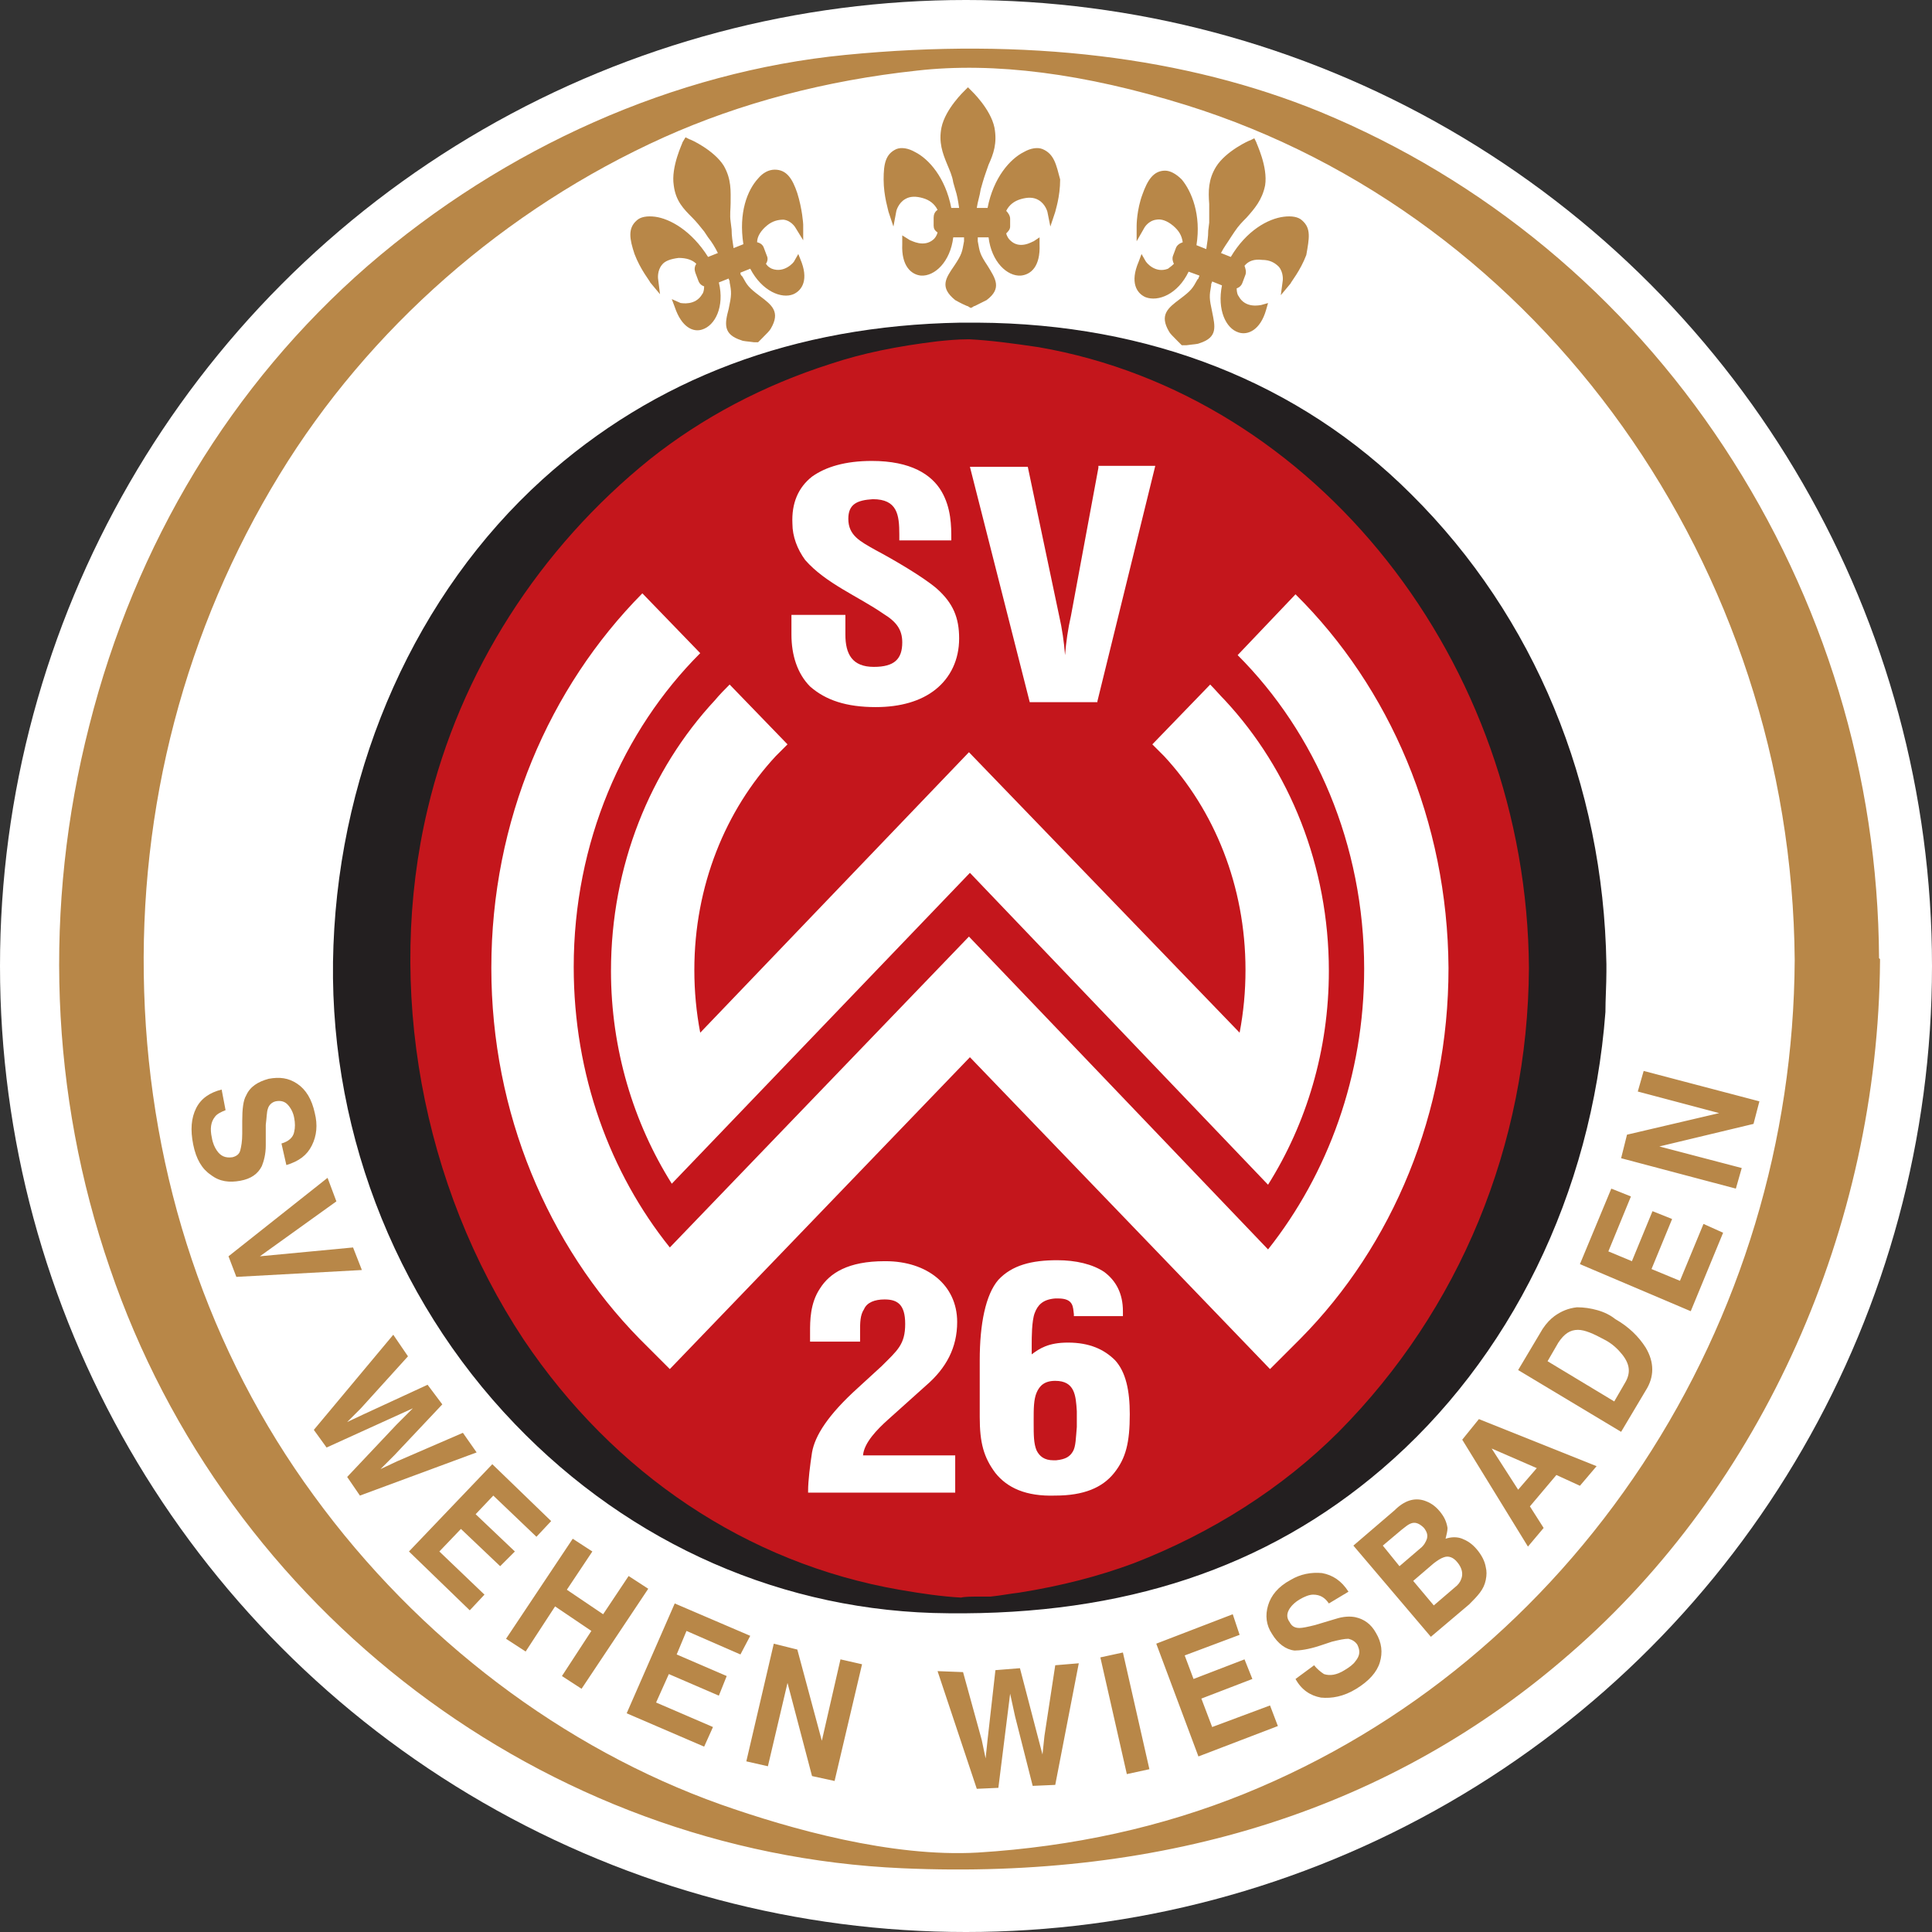 <svg xml:space="preserve" style="enable-background:new 0 0 197 197;" viewBox="0 0 197 197" y="0px" x="0px" xmlns:xlink="http://www.w3.org/1999/xlink" xmlns="http://www.w3.org/2000/svg" id="Ebene_1" version="1.1">
<rect x="0" y="0" width="197" height="197" fill="#333333" stroke="none"/>
<style type="text/css">
	.st0{fill-rule:evenodd;clip-rule:evenodd;fill:#FFFFFF;}
	.st1{fill:#FFFFFF;}
	.st2{fill:#C4161C;}
	.st3{fill:#231F20;}
	.st4{fill:#B88748;}
</style>
<g transform="translate(6, 5.5)" id="logo">
	<circle r="98.5" cy="93" cx="92.5" class="st0" id="Oval"></circle>
	<path d="M184.7,92.4c0,50.7-41.1,91.8-91.8,91.8C42.1,184.3,1,143.1,1,92.4C1,41.7,42.1,0.6,92.8,0.6
		C143.6,0.6,184.7,41.7,184.7,92.4" class="st1" id="path3361"></path>
	<path d="M153.1,93.2c0,35.9-27,64.9-60.3,64.9s-60.3-29.1-60.3-64.9c0-35.9,27-64.9,60.3-64.9
		S153.1,57.3,153.1,93.2" class="st2" id="path3365"></path>
	<path d="M95,157.3c-0.1,0-0.5,0-0.9,0c-1,0-1.7,0-2.1,0.1c-1.9-0.1-4-0.4-6.3-0.8
		c-15.5-2.7-29.1-11.8-38.3-25.5C37,115.4,33.3,95.1,37.6,77C40.9,63,49,50.4,60.3,41.3c5.3-4.2,11.5-7.5,18.4-9.7
		c3.3-1.1,6.8-1.8,10.9-2.3c1-0.1,2-0.2,3-0.2c0,0,0.1,0,0.1,0c0.1,0,0.1,0,0.2,0c2,0.1,4.3,0.4,7,0.8c28.3,4.9,49.8,32.1,50,63.3
		c-0.1,18.1-7.1,34.9-19.4,47.3c-5.7,5.7-12.9,10.3-20.9,13.4c-3.5,1.3-7.3,2.3-11.7,3C97,157,96,157.2,95,157.3z M157.8,93.6
		c0,0,0-0.4,0-0.4l0-0.4l0,0c-0.3-18.3-7.3-35.4-19.9-47.9c-11.4-11.4-26.7-17.4-44.2-17.5c0,0,0,0,0,0c-0.2,0-0.5,0-0.8,0
		c-0.4,0-0.7,0-1,0c-16.9,0.3-31.2,5.7-42.6,16C36.5,55,28.7,72.4,28,90.9c-0.7,18,6,35.8,18.5,48.8c11.8,12.3,27.5,19.2,44.2,19.3
		c17.9,0.2,32.4-4.6,44.2-14.7c13.1-11.2,21.4-28.1,22.8-46.6C157.7,96.4,157.8,94.9,157.8,93.6L157.8,93.6z" class="st3" id="path3369"></path>
	<path d="M120.9,177.4c-8.4,3.4-17.5,5.4-27.2,6c-8.8,0.5-19.1-2.4-26.2-4.9c-16-5.7-30.8-16.8-41.5-31.5
		C15.3,132.4,9.3,114.6,8.7,95.6c-0.6-18.8,4.2-37,13.8-52.7c9.1-14.9,23-27.1,39.2-34.4C69.5,5,78.2,2.7,87.5,1.7
		c7.9-0.9,17.1,0.3,27.4,3.5c36.3,11.3,61.8,47.1,62.1,87.2c-0.1,18.4-5.5,36.2-15.5,51.4C151.4,159.1,137.4,170.7,120.9,177.4z
		 M185.6,92.2c-0.1-18.6-5.6-36.6-15.8-52.1c-10.2-15.5-24.5-27.3-41.2-34.2c-13.7-5.6-30-7.6-48.4-5.8C62.8,1.8,45.5,9.5,31.5,21.6
		C17.6,33.7,7.8,49.9,3.1,68.5c-4.7,18.4-4,37.6,2.1,55.3c11.9,35,44.4,59.6,80.8,61.2c27.1,1.2,50-6.1,68.1-21.9
		c19.6-17,31.4-43.4,31.6-70.6c0,0,0-0.1,0-0.2v0C185.7,92.3,185.7,92.3,185.6,92.2L185.6,92.2z" class="st4" id="path3373"></path>
	<path d="M17,107.7c-0.5,0.2-0.9,0.4-1.1,0.7c-0.4,0.5-0.5,1.2-0.3,2.1c0.1,0.6,0.3,1,0.5,1.3
		c0.4,0.6,0.9,0.8,1.6,0.7c0.4-0.1,0.7-0.3,0.8-0.7c0.1-0.4,0.2-0.9,0.2-1.7l0-1.3c0-1.2,0.1-2.1,0.4-2.6c0.4-0.9,1.2-1.4,2.3-1.7
		c1.1-0.2,2-0.1,2.9,0.5c0.9,0.6,1.5,1.6,1.8,3c0.3,1.2,0.2,2.3-0.3,3.3c-0.5,1-1.3,1.6-2.6,2l-0.5-2.2c0.7-0.2,1.2-0.6,1.3-1.2
		c0.1-0.4,0.1-0.9,0-1.4c-0.1-0.6-0.4-1.1-0.7-1.4c-0.3-0.3-0.7-0.4-1.2-0.3c-0.4,0.1-0.7,0.4-0.8,0.8c-0.1,0.3-0.1,0.8-0.2,1.6
		l0,2.1c0,0.9-0.2,1.6-0.4,2.1c-0.4,0.8-1.1,1.3-2.2,1.5c-1.1,0.2-2.1,0.1-3-0.6c-0.9-0.6-1.5-1.6-1.8-3.1c-0.3-1.5-0.2-2.7,0.3-3.7
		c0.5-1,1.4-1.6,2.6-1.9L17,107.7z M30,121.7l0.9,2.3l-12.8,0.7l-0.8-2.1l10.1-8l0.9,2.4l-7.8,5.6L30,121.7z M35.6,132.8l-4.8,5.3
		l-1.4,1.4l1.7-0.8l6.5-3l1.5,2l-4.9,5.2l-1.4,1.4l1.7-0.8l6.7-2.9l1.4,2L30.7,147l-1.3-1.9l5-5.3l1.7-1.7l-2.2,1l-6.6,3l-1.3-1.8
		l8.1-9.7L35.6,132.8z M48.7,151.2l-4.4-4.2l-1.8,1.9l4,3.8l-1.5,1.5l-4-3.8l-2.2,2.3l4.6,4.4l-1.5,1.6l-6.2-6l8.5-8.9l6,5.8
		L48.7,151.2z M45.6,161.6l6.8-10.2l2,1.3l-2.6,3.9l3.7,2.5l2.6-3.9l2,1.3l-6.8,10.2l-2-1.3l3-4.6l-3.7-2.5l-3,4.6L45.6,161.6z
		 M69.5,163.2l-5.5-2.4l-1,2.4l5.1,2.2l-0.8,2l-5.1-2.2l-1.3,2.9l5.8,2.5l-0.9,2l-7.9-3.4l4.9-11.2l7.7,3.3L69.5,163.2z M72.9,162.1
		l2.4,0.6l2.5,9.3l1.9-8.3l2.2,0.5l-2.8,11.9l-2.3-0.5l-2.5-9.5l-2,8.5l-2.2-0.5L72.9,162.1z M92.2,165l1.9,6.9l0.4,1.9l0.2-1.9
		l0.8-7.1l2.5-0.2l1.8,6.9l0.5,1.9l0.2-1.9l1.1-7.2l2.4-0.2l-2.4,12.4l-2.3,0.1l-1.8-7.1l-0.5-2.3l-0.3,2.4l-0.9,7.2l-2.2,0.1l-4-12
		L92.2,165z M111.2,174.9l-2.3,0.5l-2.7-11.9l2.3-0.5L111.2,174.9z M120.4,161.2l-5.6,2.1l0.9,2.4l5.2-2l0.8,2l-5.2,2l1.1,2.9
		l5.9-2.2l0.8,2.1l-8.1,3.1l-4.3-11.5l7.8-3L120.4,161.2z M128,164.3c0.3,0.4,0.7,0.7,1,0.9c0.6,0.2,1.3,0.1,2.1-0.4
		c0.5-0.3,0.9-0.6,1.1-0.9c0.5-0.6,0.5-1.1,0.2-1.7c-0.2-0.3-0.5-0.5-0.9-0.6c-0.4,0-0.9,0.1-1.7,0.3l-1.2,0.4
		c-1.2,0.4-2.1,0.5-2.6,0.5c-0.9-0.1-1.7-0.7-2.3-1.7c-0.6-0.9-0.7-1.9-0.4-2.9c0.3-1,1-1.9,2.3-2.6c1-0.6,2.1-0.8,3.2-0.7
		c1.1,0.2,2,0.8,2.7,1.9l-2,1.2c-0.4-0.6-0.9-0.9-1.6-0.9c-0.4,0-0.9,0.2-1.4,0.5c-0.5,0.3-0.9,0.7-1.1,1.1
		c-0.2,0.4-0.2,0.8,0.1,1.2c0.2,0.4,0.5,0.6,1,0.6c0.3,0,0.8-0.1,1.6-0.3l2-0.6c0.9-0.3,1.6-0.3,2.1-0.2c0.9,0.2,1.6,0.7,2.1,1.6
		c0.6,1,0.7,2,0.4,3c-0.3,1-1.1,1.9-2.4,2.7c-1.3,0.8-2.5,1-3.6,0.9c-1.1-0.2-2-0.8-2.6-1.9L128,164.3z M138.1,155.7l2.1,2.5
		l2.1-1.8c0.4-0.3,0.6-0.6,0.7-0.9c0.2-0.5,0.1-1.1-0.4-1.7c-0.4-0.5-0.9-0.7-1.4-0.5c-0.3,0.1-0.6,0.3-1,0.6L138.1,155.7z
		 M135,152.1l1.7,2.1l2.1-1.8c0.4-0.3,0.6-0.7,0.7-1c0.1-0.4,0-0.7-0.3-1.1c-0.4-0.4-0.8-0.6-1.2-0.5c-0.4,0.1-0.7,0.4-1.1,0.7
		L135,152.1z M139.2,147.5c0.6,0.2,1.1,0.5,1.6,1.1c0.5,0.6,0.7,1.1,0.8,1.7c0,0.3-0.1,0.7-0.2,1.1c0.6-0.2,1.2-0.2,1.7,0
		c0.5,0.2,1,0.5,1.5,1.1c0.5,0.6,0.8,1.2,0.9,1.8c0.1,0.4,0.1,0.8,0,1.3c-0.1,0.5-0.3,0.9-0.6,1.3c-0.3,0.4-0.7,0.8-1.1,1.2
		l-3.9,3.3l-7.9-9.3l4.2-3.6C137.2,147.5,138.2,147.2,139.2,147.5z M148.8,146.4l1.9-2.2l-4.6-2L148.8,146.4z M143.1,141.3l1.7-2.1
		l12,4.8l-1.7,2l-2.4-1.1l-2.7,3.2l1.4,2.2l-1.6,1.9L143.1,141.3z M151.8,133.3l6.8,4.1l1.1-1.9c0.6-1,0.5-1.9-0.3-2.9
		c-0.4-0.5-1-1.1-1.8-1.5c-1.1-0.6-2-1-2.7-1c-0.8,0-1.4,0.4-2,1.3L151.8,133.3z M152.5,128.7c0.7-0.5,1.4-0.8,2.3-0.9
		c0.7,0,1.4,0.1,2.1,0.3c0.7,0.2,1.3,0.5,1.8,0.9c1.4,0.8,2.4,1.8,3.1,2.9c0.9,1.5,0.9,3,0,4.4l-2.5,4.2l-10.5-6.3l2.5-4.2
		C151.7,129.4,152.1,129,152.5,128.7z M160.3,116.5l-2.3,5.6l2.4,1l2.1-5.1l2,0.8l-2.1,5.1l2.9,1.2l2.4-5.8l2,0.9l-3.3,8l-11.3-4.8
		l3.2-7.7L160.3,116.5z M159.3,112.6l0.6-2.4l9.4-2.2l-8.3-2.2l0.6-2.1l11.8,3.1l-0.6,2.3l-9.6,2.3l8.4,2.2l-0.6,2.1L159.3,112.6z" class="st4" id="Combined-Shape"></path>
	<path d="M75.4,20.4L75,21.1c0,0.1-1,1.3-2.3,0.8c-0.2-0.1-0.4-0.2-0.6-0.5c0.2-0.3,0.2-0.6,0.1-0.8
		l-0.3-0.8c-0.1-0.3-0.3-0.5-0.7-0.6c0-0.6,0.4-1.2,1-1.7c0.6-0.5,1.2-0.6,1.7-0.6c0.8,0.1,1.2,0.8,1.2,0.8l0.8,1.3c0,0,0-1.6,0-1.6
		c0-0.1-0.1-1.6-0.6-3.2c-0.5-1.5-1.1-2.4-2.3-2.4c-0.6,0-1.2,0.3-1.7,0.9c-1.1,1.2-2,3.5-1.5,6.7l-1,0.4c-0.1-0.7-0.2-1.2-0.2-1.9
		l-0.1-0.8c-0.1-0.7,0-1.3,0-1.9c0-1.2,0.1-2.4-0.7-3.8c-1-1.6-3.4-2.7-3.5-2.7l-0.4-0.2L63.6,9c0,0.1-1.2,2.5-0.9,4.4
		c0.2,1.6,1,2.4,1.9,3.3c0.4,0.4,0.8,0.9,1.2,1.4l0.4,0.6c0.4,0.5,0.7,1,1,1.6l-1,0.4c-1.7-2.7-3.9-3.9-5.4-4.1
		c-0.8-0.1-1.5,0-1.9,0.4c-0.9,0.8-0.7,1.9-0.2,3.4c0.6,1.6,1.6,2.8,1.6,2.9l1,1.2l-0.2-1.6c0,0-0.1-0.8,0.4-1.4
		c0.3-0.4,0.9-0.6,1.7-0.7c0.8,0,1.4,0.2,1.8,0.6c-0.2,0.3-0.2,0.6-0.1,0.9l0.3,0.8c0.1,0.3,0.3,0.5,0.6,0.6c0,0.4-0.1,0.7-0.2,0.8
		c-0.7,1.2-2.1,0.9-2.2,0.9L62.5,25l0.3,0.8c0.7,2.1,1.9,2.6,2.8,2.3c1.3-0.4,2.3-2.3,1.7-4.8l1-0.4c0,0.1,0.1,0.2,0.1,0.3l0,0.1
		c0.2,1,0.2,1.3-0.1,2.7c-0.4,1.5-0.6,2.6,1.3,3.2c0.2,0.1,0.6,0.1,1.3,0.2c0.1,0,0.2,0,0.2,0l0.2,0l0.2-0.2c0,0,0.1-0.1,0.2-0.2
		c0.5-0.5,0.8-0.8,0.9-1c1-1.7,0.1-2.4-1.1-3.3c-1.2-0.9-1.3-1.1-1.8-2l-0.1-0.1c-0.1-0.1-0.1-0.2-0.1-0.3l1-0.4
		c1.2,2.3,3.2,3.1,4.4,2.6c0.9-0.4,1.6-1.5,0.7-3.6L75.4,20.4z M100.3,9.7c-0.5-0.2-1.2-0.1-1.9,0.3c-1.4,0.7-3.1,2.6-3.7,5.7h-1.1
		c0.1-0.7,0.3-1.2,0.4-1.9l0.2-0.7c0.2-0.7,0.4-1.2,0.6-1.8c0.5-1.1,0.9-2.2,0.6-3.8c-0.4-1.9-2.3-3.7-2.4-3.8l-0.3-0.3l-0.3,0.3
		c-0.1,0.1-2,1.9-2.4,3.8c-0.3,1.5,0.1,2.6,0.6,3.8c0.2,0.5,0.5,1.1,0.6,1.8l0.2,0.7c0.2,0.6,0.3,1.2,0.4,1.9H91
		c-0.6-3.1-2.3-5-3.7-5.7c-0.7-0.4-1.4-0.5-1.9-0.3c-1.1,0.5-1.3,1.5-1.3,3.1c0,1.7,0.5,3.2,0.5,3.3l0.5,1.5l0.3-1.6
		c0,0,0.2-0.8,0.9-1.2c0.5-0.3,1.1-0.3,1.8-0.1c0.7,0.2,1.2,0.6,1.5,1.2c-0.3,0.2-0.4,0.5-0.4,0.8v0.8c0,0.3,0.1,0.5,0.4,0.7
		c-0.1,0.4-0.3,0.6-0.4,0.7c-1,0.9-2.3,0.1-2.4,0.1L86,18.5l0,0.9c-0.1,2.2,0.9,3.1,1.9,3.2c1.4,0.1,3-1.4,3.3-3.9h1.1
		c0,0.1,0,0.2,0,0.3l0,0.1c-0.2,1.1-0.2,1.3-1,2.5c-0.9,1.3-1.5,2.2,0.1,3.5c0.2,0.1,0.5,0.3,1.2,0.6c0.1,0,0.2,0.1,0.2,0.1l0.2,0.1
		l0.2-0.1c0,0,0.1-0.1,0.2-0.1c0.6-0.3,1-0.5,1.2-0.6c1.6-1.2,0.9-2.2,0.1-3.5c-0.8-1.2-0.8-1.4-1-2.5l0-0.1c0-0.1,0-0.2,0-0.3h1.1
		c0.3,2.5,1.9,4,3.3,3.9c1-0.1,2-0.9,1.9-3.2l0-0.7l-0.6,0.4c-0.1,0-1.4,0.9-2.4-0.1c-0.1-0.1-0.3-0.3-0.4-0.7
		c0.2-0.2,0.4-0.4,0.4-0.7v-0.8c0-0.3-0.2-0.6-0.4-0.8c0.3-0.6,0.8-1,1.5-1.2c0.7-0.2,1.3-0.2,1.8,0.1c0.7,0.4,0.9,1.2,0.9,1.2
		l0.3,1.5c0,0,0.5-1.5,0.5-1.5c0-0.1,0.5-1.5,0.5-3.3C101.7,11.3,101.5,10.2,100.3,9.7z M126.8,17c-0.4-0.4-1.1-0.5-1.9-0.4
		c-1.6,0.2-3.8,1.4-5.4,4.1l-1-0.4c0.3-0.6,0.7-1.1,1-1.6l0.4-0.6c0.4-0.6,0.8-1,1.2-1.4c0.8-0.9,1.6-1.8,1.9-3.3
		c0.3-1.9-0.9-4.3-0.9-4.4l-0.2-0.4l-0.4,0.2c-0.1,0-2.5,1.1-3.5,2.7c-0.8,1.3-0.8,2.5-0.7,3.8c0,0.6,0,1.2,0,1.9l-0.1,0.8
		c0,0.7-0.1,1.2-0.2,1.9l-1-0.4c0.5-3.1-0.5-5.5-1.5-6.7c-0.6-0.6-1.2-0.9-1.7-0.9c-1.2,0-1.8,1-2.3,2.4c-0.6,1.6-0.6,3.2-0.6,3.2
		l0,1.6l0.8-1.4c0,0,0.4-0.7,1.2-0.8c0.5-0.1,1.1,0.1,1.7,0.6c0.6,0.5,0.9,1,1,1.7c-0.3,0.1-0.6,0.3-0.7,0.6l-0.3,0.8
		c-0.1,0.3,0,0.6,0.1,0.8c-0.3,0.3-0.5,0.4-0.6,0.5c-1.3,0.5-2.2-0.6-2.3-0.8l-0.4-0.7l-0.3,0.8c-0.9,2.1-0.2,3.2,0.7,3.6
		c1.3,0.5,3.3-0.3,4.4-2.6l1.1,0.4c0,0.1-0.1,0.2-0.1,0.3l-0.1,0.1c-0.5,0.9-0.6,1.1-1.8,2c-1.2,0.9-2.1,1.6-1.1,3.3
		c0.1,0.2,0.4,0.5,0.9,1c0.1,0.1,0.2,0.2,0.2,0.2l0.2,0.2l0.2,0c0,0,0.1,0,0.3,0c0.7-0.1,1.1-0.1,1.3-0.2c1.9-0.6,1.6-1.7,1.3-3.2
		c-0.3-1.4-0.3-1.6-0.1-2.7l0-0.1c0-0.1,0.1-0.2,0.1-0.3l1,0.4c-0.5,2.5,0.4,4.4,1.7,4.8c0.9,0.3,2.2-0.2,2.8-2.3l0.2-0.7l-0.7,0.2
		c-0.1,0-1.6,0.4-2.3-0.9c-0.1-0.1-0.2-0.4-0.2-0.8c0.3-0.1,0.5-0.3,0.6-0.6l0.3-0.8c0.1-0.3,0-0.6-0.1-0.9c0.4-0.5,1-0.7,1.8-0.6
		c0.8,0,1.3,0.3,1.7,0.7c0.5,0.6,0.4,1.4,0.4,1.4l-0.2,1.5c0,0,1-1.2,1-1.2c0-0.1,1-1.3,1.6-2.9C127.5,18.8,127.7,17.8,126.8,17
		L126.8,17z" class="st4" id="lilien"></path>
	<path d="M84.5,139.3l3.9-3.5c2.1-1.8,3.2-3.9,3.2-6.5c0-3.8-3.1-6.2-7.3-6.2c0,0-0.1,0-0.1,0
		c-3.7,0-5.6,1.2-6.6,2.8c-1,1.5-1,3.3-1,4.4v1h5.1l0-0.2c0-0.2,0-0.3,0-0.5v-0.4c0-0.8,0-1.6,0.4-2.2c0.3-0.7,1.1-1,2.1-1
		c1.3,0,2.1,0.5,2.1,2.5c0,2.1-0.8,2.7-2.4,4.3l-2.4,2.2c-3.1,2.8-4.4,4.9-4.7,6.6c-0.2,1.3-0.4,2.9-0.4,3.9l0,0.2h15v-3.8H82
		C82.1,141.6,83.5,140.2,84.5,139.3z M103.4,142.5c-0.3,0.5-0.7,0.8-1.7,0.9l0,0.2l0-0.2c-0.1,0-0.2,0-0.3,0c-0.9,0-1.4-0.4-1.7-1
		c-0.3-0.7-0.3-1.6-0.3-2.8c0-0.3,0,0,0-0.4c0-1,0-2,0.3-2.7c0.3-0.7,0.8-1.2,1.9-1.2c2,0,2.1,1.5,2.2,3.1c0,0.3,0,0.6,0,0.8
		c0,0.5,0,0.4,0,0.8C103.7,141.1,103.7,142,103.4,142.5z M102.9,131.4c-2,0-2.9,0.6-3.7,1.2v-1c0-0.7,0-2.4,0.3-3.2
		c0.3-0.8,0.8-1.4,2.1-1.5c0.1,0,0.2,0,0.3,0c1.6,0,1.5,0.9,1.6,1.6l0,0.2h5l0-0.2c0-0.1,0-0.2,0-0.3c0-1.8-0.7-3.1-1.9-4
		c-1.2-0.8-2.9-1.2-4.8-1.2c-2.6,0-4.6,0.5-6,2c-1.3,1.5-1.9,4.5-1.9,8.2v5.5c0,0.1,0,0.2,0,0.3c0,2.6,0.4,4.1,1.6,5.7
		c1.2,1.5,3.1,2.4,6.1,2.3h0c2.9,0,4.8-0.8,6-2.3c1.2-1.5,1.6-3.1,1.6-6c0-2.4-0.4-4.3-1.5-5.5C106.6,132.1,105.1,131.4,102.9,131.4
		z M105.9,66l5.9-24H106l0,0.2l-2.8,15.1c-0.3,1.3-0.5,2.7-0.6,4c0,0.1,0,0.1,0,0.2c0-0.1,0-0.1,0-0.2c-0.1-1.3-0.3-2.7-0.6-4
		l-3.2-15.2h-5.9l6.1,24H105.9z M83.3,66.6c2.5,0,4.6-0.6,6.1-1.8c1.5-1.2,2.4-3,2.4-5.2c0-2.1-0.6-3.6-2.3-5.1
		c-1.4-1.2-4.5-3-6.2-3.9c-1.6-0.9-2.8-1.5-2.8-3.2c0-1.5,0.9-1.9,2.5-2c2.5,0,2.7,1.6,2.7,3.6c0,0.1,0,0.2,0,0.4l0,0.2h5.3l0-0.2
		c0-1.2,0-3.1-1-4.8c-1-1.7-3.1-3.1-7.1-3.1c-2.7,0-4.7,0.6-6.1,1.6c-1.4,1.1-2.1,2.7-2,4.8c0,1.3,0.5,2.6,1.3,3.7
		c2.1,2.4,5.4,3.7,8,5.5c1.3,0.8,1.9,1.6,1.9,2.9c0,1.7-0.8,2.5-2.9,2.5c-2.2,0-2.9-1.3-2.9-3.3c0-0.1,0-0.3,0-0.4v-1.6h-5.5v2
		c0,2.1,0.6,4,1.9,5.3C78.2,65.9,80.3,66.6,83.3,66.6z M126.1,55.1l-5.9,6.2c7.9,7.9,12.9,19.3,12.9,32c0,10.9-3.7,20.9-9.8,28.6
		L92.8,90l-30.5,31.7c-6.1-7.6-9.8-17.6-9.8-28.6c0-12.7,5-24.1,12.9-32L59.5,55C50,64.6,44.1,78.2,44.1,93.2
		c0,14.8,5.8,28.3,15.1,37.8l3.1,3.1l30.6-31.8l30.6,31.8l3.1-3.1c9.4-9.5,15.1-23,15.1-37.8C141.6,78.2,135.7,64.6,126.1,55.1z
		 M62.5,115.2L62.5,115.2L62.5,115.2l30.4-31.7l30.3,31.7l0,0l0.1,0.1c3.9-6.2,6.2-13.7,6.2-21.8c0-10.7-4-20.5-10.6-27.6
		c-0.5-0.5-1-1.1-1.5-1.6l-5.9,6.1c0.4,0.4,0.8,0.8,1.2,1.2c5.1,5.5,8.3,13.2,8.3,21.8c0,2.2-0.2,4.3-0.6,6.4L92.8,71.2L65.4,99.8
		c-0.4-2.1-0.6-4.2-0.6-6.4c0-8.6,3.2-16.3,8.3-21.8c0.4-0.4,0.8-0.8,1.2-1.2l-5.9-6.1c-0.5,0.5-1,1-1.5,1.6
		C60.3,73,56.3,82.8,56.3,93.5C56.3,101.5,58.6,109,62.5,115.2L62.5,115.2z" class="st1" id="path3445"></path>
</g>
</svg>
